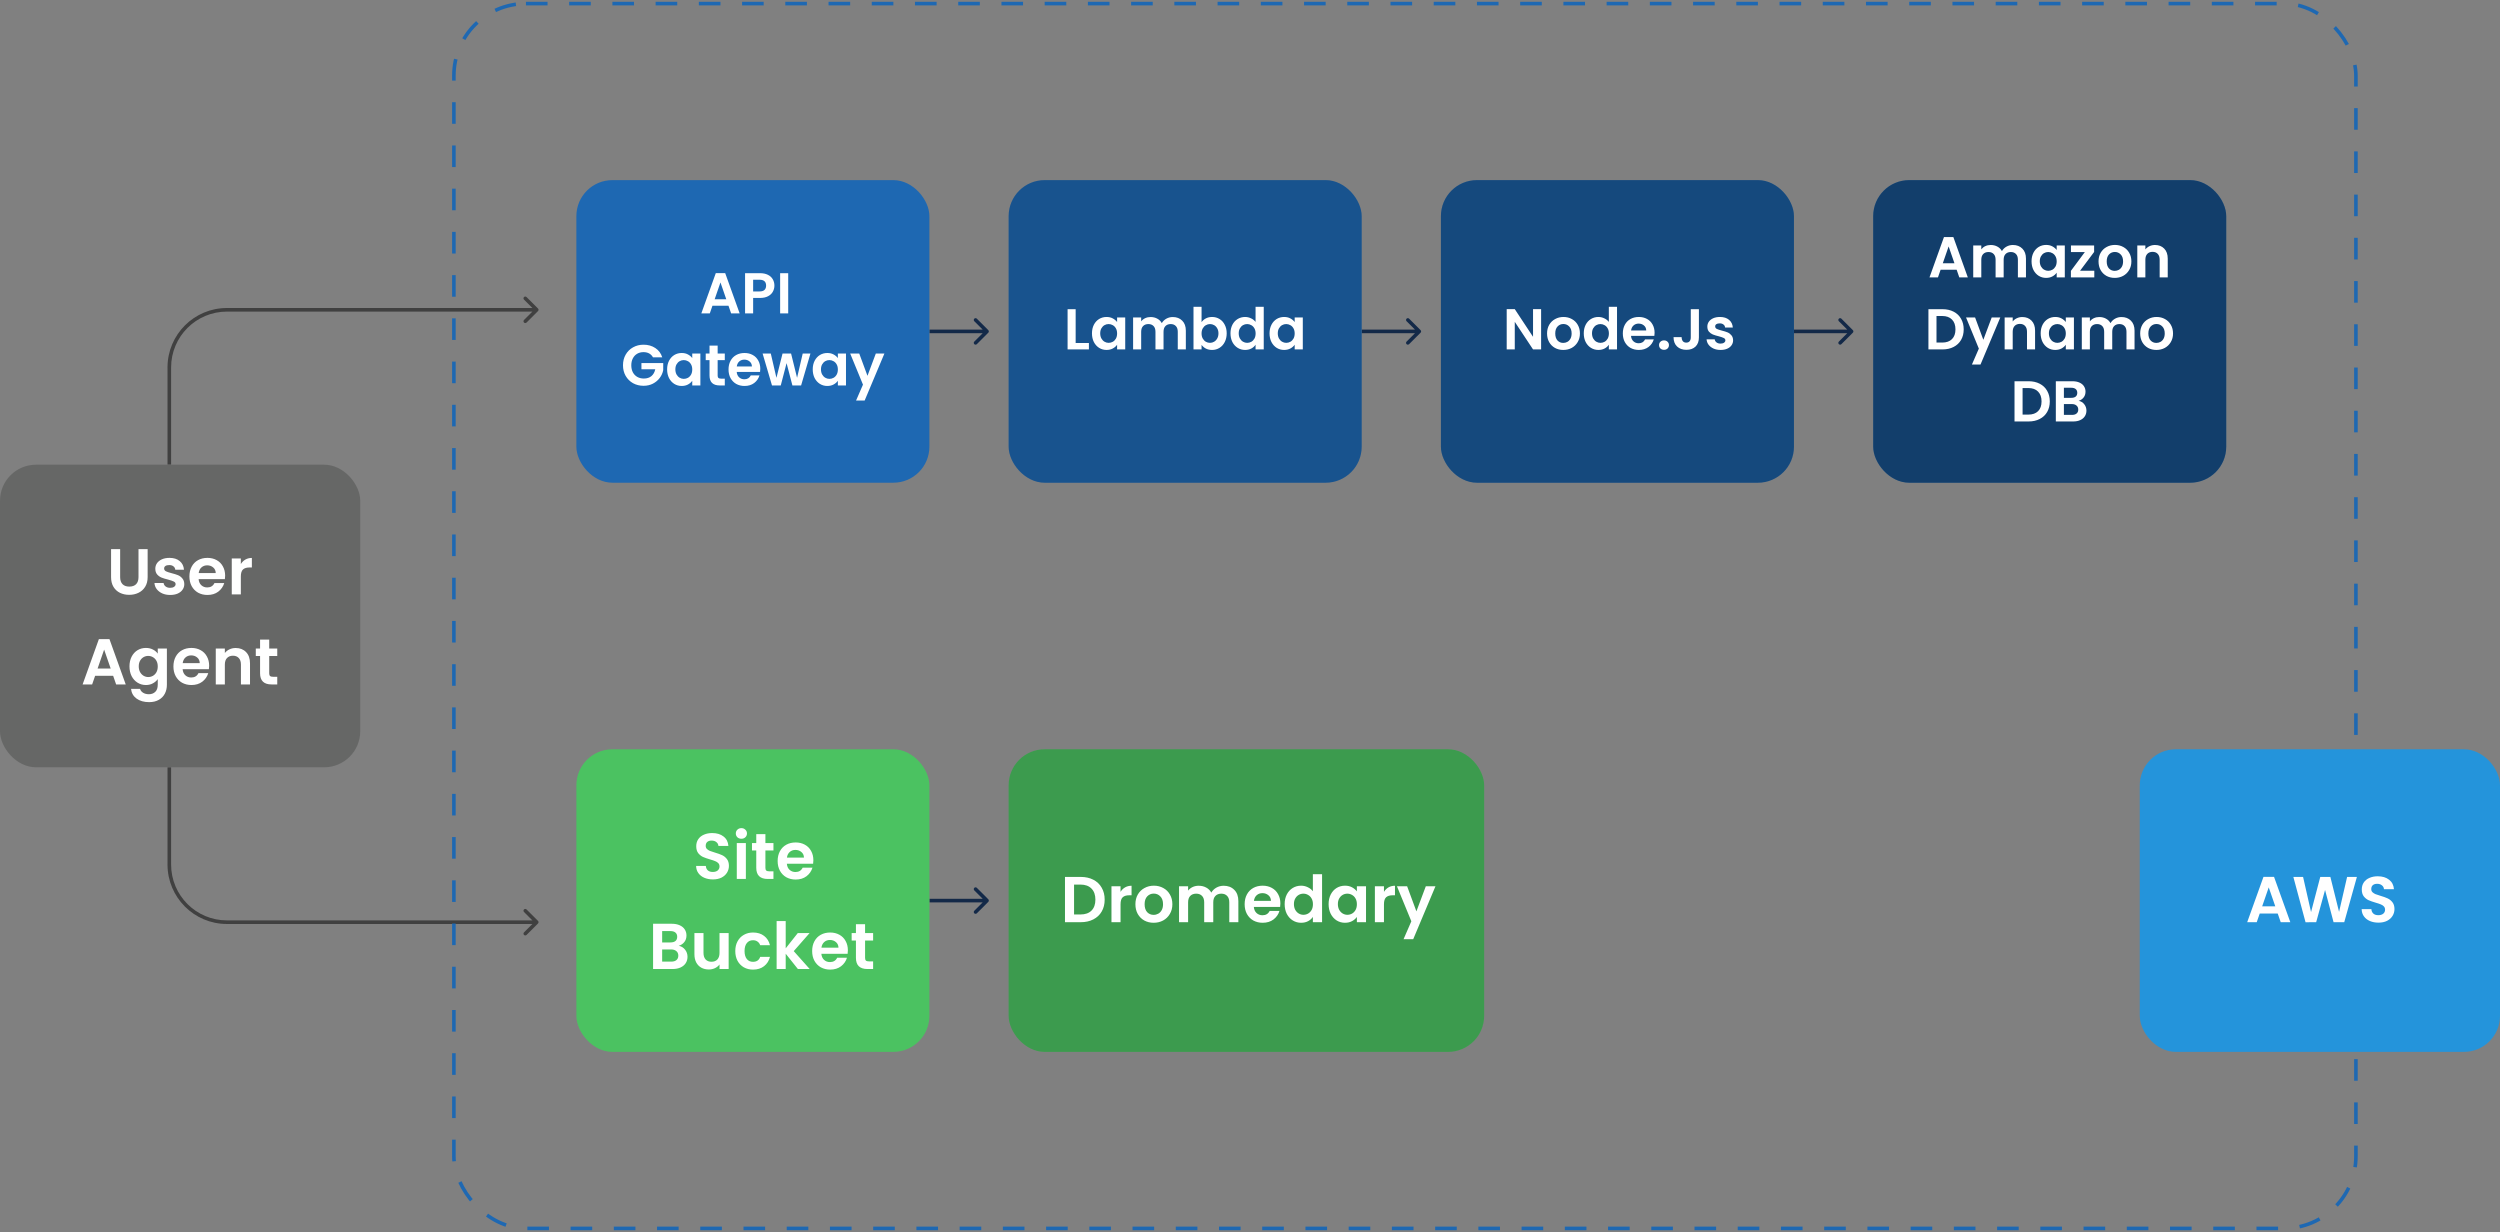 <svg width="694" height="342" viewBox="0 0 694 342" fill="none" xmlns="http://www.w3.org/2000/svg">
<rect x="0" y="0" width="694" height="342" fill="#808080" stroke="none"/>
<path d="M149.354 85.646C149.549 85.842 149.549 86.158 149.354 86.354L146.172 89.535C145.976 89.731 145.66 89.731 145.464 89.535C145.269 89.34 145.269 89.024 145.464 88.828L148.293 86L145.464 83.172C145.269 82.976 145.269 82.66 145.464 82.465C145.66 82.269 145.976 82.269 146.172 82.465L149.354 85.646ZM149 86.5H63V85.5H149V86.5ZM47.5 102V129H46.5V102H47.5ZM63 86.5C54.44 86.5 47.5 93.44 47.5 102H46.5C46.5 92.887 53.887 85.5 63 85.5V86.5Z" fill="#404040"/>
<path d="M149.354 256.354C149.549 256.158 149.549 255.842 149.354 255.646L146.172 252.464C145.976 252.269 145.66 252.269 145.464 252.464C145.269 252.66 145.269 252.976 145.464 253.172L148.293 256L145.464 258.828C145.269 259.024 145.269 259.34 145.464 259.536C145.66 259.731 145.976 259.731 146.172 259.536L149.354 256.354ZM149 255.5H63V256.5H149V255.5ZM47.5 240V213H46.5V240H47.5ZM63 255.5C54.44 255.5 47.5 248.56 47.5 240H46.5C46.5 249.113 53.887 256.5 63 256.5V255.5Z" fill="#404040"/>
<rect x="126" y="1" width="528" height="340" rx="20" stroke="#1E68B2" stroke-dasharray="6 6"/>
<rect y="129" width="100" height="84" rx="10" fill="#666766"/>
<path d="M33.353 152.436V160.212C33.353 161.064 33.575 161.718 34.019 162.174C34.463 162.618 35.087 162.84 35.891 162.84C36.707 162.84 37.337 162.618 37.781 162.174C38.225 161.718 38.447 161.064 38.447 160.212V152.436H40.985V160.194C40.985 161.262 40.751 162.168 40.283 162.912C39.827 163.644 39.209 164.196 38.429 164.568C37.661 164.94 36.803 165.126 35.855 165.126C34.919 165.126 34.067 164.94 33.299 164.568C32.543 164.196 31.943 163.644 31.499 162.912C31.055 162.168 30.833 161.262 30.833 160.194V152.436H33.353ZM47.236 165.162C46.42 165.162 45.688 165.018 45.04 164.73C44.392 164.43 43.876 164.028 43.492 163.524C43.12 163.02 42.916 162.462 42.88 161.85H45.418C45.466 162.234 45.652 162.552 45.976 162.804C46.312 163.056 46.726 163.182 47.218 163.182C47.698 163.182 48.07 163.086 48.334 162.894C48.61 162.702 48.748 162.456 48.748 162.156C48.748 161.832 48.58 161.592 48.244 161.436C47.92 161.268 47.398 161.088 46.678 160.896C45.934 160.716 45.322 160.53 44.842 160.338C44.374 160.146 43.966 159.852 43.618 159.456C43.282 159.06 43.114 158.526 43.114 157.854C43.114 157.302 43.27 156.798 43.582 156.342C43.906 155.886 44.362 155.526 44.95 155.262C45.55 154.998 46.252 154.866 47.056 154.866C48.244 154.866 49.192 155.166 49.9 155.766C50.608 156.354 50.998 157.152 51.07 158.16H48.658C48.622 157.764 48.454 157.452 48.154 157.224C47.866 156.984 47.476 156.864 46.984 156.864C46.528 156.864 46.174 156.948 45.922 157.116C45.682 157.284 45.562 157.518 45.562 157.818C45.562 158.154 45.73 158.412 46.066 158.592C46.402 158.76 46.924 158.934 47.632 159.114C48.352 159.294 48.946 159.48 49.414 159.672C49.882 159.864 50.284 160.164 50.62 160.572C50.968 160.968 51.148 161.496 51.16 162.156C51.16 162.732 50.998 163.248 50.674 163.704C50.362 164.16 49.906 164.52 49.306 164.784C48.718 165.036 48.028 165.162 47.236 165.162ZM62.498 159.798C62.498 160.158 62.474 160.482 62.426 160.77H55.136C55.196 161.49 55.448 162.054 55.892 162.462C56.336 162.87 56.882 163.074 57.53 163.074C58.466 163.074 59.132 162.672 59.528 161.868H62.246C61.958 162.828 61.406 163.62 60.59 164.244C59.774 164.856 58.772 165.162 57.584 165.162C56.624 165.162 55.76 164.952 54.992 164.532C54.236 164.1 53.642 163.494 53.21 162.714C52.79 161.934 52.58 161.034 52.58 160.014C52.58 158.982 52.79 158.076 53.21 157.296C53.63 156.516 54.218 155.916 54.974 155.496C55.73 155.076 56.6 154.866 57.584 154.866C58.532 154.866 59.378 155.07 60.122 155.478C60.878 155.886 61.46 156.468 61.868 157.224C62.288 157.968 62.498 158.826 62.498 159.798ZM59.888 159.078C59.876 158.43 59.642 157.914 59.186 157.53C58.73 157.134 58.172 156.936 57.512 156.936C56.888 156.936 56.36 157.128 55.928 157.512C55.508 157.884 55.25 158.406 55.154 159.078H59.888ZM66.858 156.576C67.182 156.048 67.602 155.634 68.118 155.334C68.646 155.034 69.246 154.884 69.918 154.884V157.53H69.252C68.46 157.53 67.86 157.716 67.452 158.088C67.056 158.46 66.858 159.108 66.858 160.032V165H64.338V155.028H66.858V156.576ZM31.41 187.606H26.406L25.578 190H22.932L27.45 177.418H30.384L34.902 190H32.238L31.41 187.606ZM30.726 185.59L28.908 180.334L27.09 185.59H30.726ZM40.497 179.866C41.241 179.866 41.895 180.016 42.459 180.316C43.023 180.604 43.467 180.982 43.791 181.45V180.028H46.329V190.072C46.329 190.996 46.143 191.818 45.771 192.538C45.399 193.27 44.841 193.846 44.097 194.266C43.353 194.698 42.453 194.914 41.397 194.914C39.981 194.914 38.817 194.584 37.905 193.924C37.005 193.264 36.495 192.364 36.375 191.224H38.877C39.009 191.68 39.291 192.04 39.723 192.304C40.167 192.58 40.701 192.718 41.325 192.718C42.057 192.718 42.651 192.496 43.107 192.052C43.563 191.62 43.791 190.96 43.791 190.072V188.524C43.467 188.992 43.017 189.382 42.441 189.694C41.877 190.006 41.229 190.162 40.497 190.162C39.657 190.162 38.889 189.946 38.193 189.514C37.497 189.082 36.945 188.476 36.537 187.696C36.141 186.904 35.943 185.998 35.943 184.978C35.943 183.97 36.141 183.076 36.537 182.296C36.945 181.516 37.491 180.916 38.175 180.496C38.871 180.076 39.645 179.866 40.497 179.866ZM43.791 185.014C43.791 184.402 43.671 183.88 43.431 183.448C43.191 183.004 42.867 182.668 42.459 182.44C42.051 182.2 41.613 182.08 41.145 182.08C40.677 182.08 40.245 182.194 39.849 182.422C39.453 182.65 39.129 182.986 38.877 183.43C38.637 183.862 38.517 184.378 38.517 184.978C38.517 185.578 38.637 186.106 38.877 186.562C39.129 187.006 39.453 187.348 39.849 187.588C40.257 187.828 40.689 187.948 41.145 187.948C41.613 187.948 42.051 187.834 42.459 187.606C42.867 187.366 43.191 187.03 43.431 186.598C43.671 186.154 43.791 185.626 43.791 185.014ZM58.06 184.798C58.06 185.158 58.036 185.482 57.988 185.77H50.698C50.758 186.49 51.01 187.054 51.454 187.462C51.898 187.87 52.444 188.074 53.092 188.074C54.028 188.074 54.694 187.672 55.09 186.868H57.808C57.52 187.828 56.968 188.62 56.152 189.244C55.336 189.856 54.334 190.162 53.146 190.162C52.186 190.162 51.322 189.952 50.554 189.532C49.798 189.1 49.204 188.494 48.772 187.714C48.352 186.934 48.142 186.034 48.142 185.014C48.142 183.982 48.352 183.076 48.772 182.296C49.192 181.516 49.78 180.916 50.536 180.496C51.292 180.076 52.162 179.866 53.146 179.866C54.094 179.866 54.94 180.07 55.684 180.478C56.44 180.886 57.022 181.468 57.43 182.224C57.85 182.968 58.06 183.826 58.06 184.798ZM55.45 184.078C55.438 183.43 55.204 182.914 54.748 182.53C54.292 182.134 53.734 181.936 53.074 181.936C52.45 181.936 51.922 182.128 51.49 182.512C51.07 182.884 50.812 183.406 50.716 184.078H55.45ZM65.425 179.884C66.613 179.884 67.573 180.262 68.305 181.018C69.037 181.762 69.403 182.806 69.403 184.15V190H66.883V184.492C66.883 183.7 66.685 183.094 66.289 182.674C65.893 182.242 65.353 182.026 64.669 182.026C63.973 182.026 63.421 182.242 63.013 182.674C62.617 183.094 62.419 183.7 62.419 184.492V190H59.899V180.028H62.419V181.27C62.755 180.838 63.181 180.502 63.697 180.262C64.225 180.01 64.801 179.884 65.425 179.884ZM74.734 182.098V186.922C74.734 187.258 74.812 187.504 74.968 187.66C75.136 187.804 75.412 187.876 75.796 187.876H76.966V190H75.382C73.258 190 72.196 188.968 72.196 186.904V182.098H71.008V180.028H72.196V177.562H74.734V180.028H76.966V182.098H74.734Z" fill="white"/>
<rect x="594" y="208" width="100" height="84" rx="10" fill="#2494DB"/>
<path d="M632.3 253.606H627.296L626.468 256H623.822L628.34 243.418H631.274L635.792 256H633.128L632.3 253.606ZM631.616 251.59L629.798 246.334L627.98 251.59H631.616ZM654.274 243.436L650.764 256H647.794L645.436 247.054L642.97 256L640.018 256.018L636.634 243.436H639.334L641.548 253.192L644.104 243.436H646.912L649.324 253.138L651.556 243.436H654.274ZM660.258 256.126C659.382 256.126 658.59 255.976 657.882 255.676C657.186 255.376 656.634 254.944 656.226 254.38C655.818 253.816 655.608 253.15 655.596 252.382H658.296C658.332 252.898 658.512 253.306 658.836 253.606C659.172 253.906 659.628 254.056 660.204 254.056C660.792 254.056 661.254 253.918 661.59 253.642C661.926 253.354 662.094 252.982 662.094 252.526C662.094 252.154 661.98 251.848 661.752 251.608C661.524 251.368 661.236 251.182 660.888 251.05C660.552 250.906 660.084 250.75 659.484 250.582C658.668 250.342 658.002 250.108 657.486 249.88C656.982 249.64 656.544 249.286 656.172 248.818C655.812 248.338 655.632 247.702 655.632 246.91C655.632 246.166 655.818 245.518 656.19 244.966C656.562 244.414 657.084 243.994 657.756 243.706C658.428 243.406 659.196 243.256 660.06 243.256C661.356 243.256 662.406 243.574 663.21 244.21C664.026 244.834 664.476 245.71 664.56 246.838H661.788C661.764 246.406 661.578 246.052 661.23 245.776C660.894 245.488 660.444 245.344 659.88 245.344C659.388 245.344 658.992 245.47 658.692 245.722C658.404 245.974 658.26 246.34 658.26 246.82C658.26 247.156 658.368 247.438 658.584 247.666C658.812 247.882 659.088 248.062 659.412 248.206C659.748 248.338 660.216 248.494 660.816 248.674C661.632 248.914 662.298 249.154 662.814 249.394C663.33 249.634 663.774 249.994 664.146 250.474C664.518 250.954 664.704 251.584 664.704 252.364C664.704 253.036 664.53 253.66 664.182 254.236C663.834 254.812 663.324 255.274 662.652 255.622C661.98 255.958 661.182 256.126 660.258 256.126Z" fill="white"/>
<path d="M274.354 91.646C274.549 91.842 274.549 92.158 274.354 92.354L271.172 95.535C270.976 95.731 270.66 95.731 270.464 95.535C270.269 95.34 270.269 95.024 270.464 94.828L273.293 92L270.464 89.172C270.269 88.976 270.269 88.66 270.464 88.465C270.66 88.269 270.976 88.269 271.172 88.465L274.354 91.646ZM258 91.5H269.016V92.5H258V91.5ZM269.016 91.5H274V92.5H269.016V91.5Z" fill="#132948"/>
<path d="M274.354 249.646C274.549 249.842 274.549 250.158 274.354 250.354L271.172 253.536C270.976 253.731 270.66 253.731 270.464 253.536C270.269 253.34 270.269 253.024 270.464 252.828L273.293 250L270.464 247.172C270.269 246.976 270.269 246.66 270.464 246.464C270.66 246.269 270.976 246.269 271.172 246.464L274.354 249.646ZM258 249.5H269.016V250.5H258V249.5ZM269.016 249.5H274V250.5H269.016V249.5Z" fill="#132948"/>
<path d="M394.354 91.646C394.549 91.842 394.549 92.158 394.354 92.354L391.172 95.535C390.976 95.731 390.66 95.731 390.464 95.535C390.269 95.34 390.269 95.024 390.464 94.828L393.293 92L390.464 89.172C390.269 88.976 390.269 88.66 390.464 88.465C390.66 88.269 390.976 88.269 391.172 88.465L394.354 91.646ZM378 91.5H389.016V92.5H378V91.5ZM389.016 91.5H394V92.5H389.016V91.5Z" fill="#132948"/>
<path d="M514.354 91.646C514.549 91.842 514.549 92.158 514.354 92.354L511.172 95.535C510.976 95.731 510.66 95.731 510.464 95.535C510.269 95.34 510.269 95.024 510.464 94.828L513.293 92L510.464 89.172C510.269 88.976 510.269 88.66 510.464 88.465C510.66 88.269 510.976 88.269 511.172 88.465L514.354 91.646ZM498 91.5H509.016V92.5H498V91.5ZM509.016 91.5H514V92.5H509.016V91.5Z" fill="#132948"/>
<rect x="160" y="50" width="98" height="84" rx="10" fill="#1E68B2"/>
<path d="M202.225 84.872H197.777L197.041 87H194.689L198.705 75.816H201.313L205.329 87H202.961L202.225 84.872ZM201.617 83.08L200.001 78.408L198.385 83.08H201.617ZM214.975 79.288C214.975 79.885 214.831 80.445 214.543 80.968C214.265 81.491 213.823 81.912 213.215 82.232C212.617 82.552 211.86 82.712 210.943 82.712H209.071V87H206.831V75.832H210.943C211.807 75.832 212.543 75.981 213.151 76.28C213.759 76.579 214.212 76.989 214.511 77.512C214.82 78.035 214.975 78.627 214.975 79.288ZM210.847 80.904C211.465 80.904 211.924 80.765 212.223 80.488C212.521 80.2 212.671 79.8 212.671 79.288C212.671 78.2 212.063 77.656 210.847 77.656H209.071V80.904H210.847ZM218.805 75.832V87H216.565V75.832H218.805ZM181.263 99.192C181.007 98.723 180.655 98.365 180.207 98.12C179.759 97.875 179.236 97.752 178.639 97.752C177.977 97.752 177.391 97.901 176.879 98.2C176.367 98.499 175.967 98.925 175.679 99.48C175.391 100.035 175.247 100.675 175.247 101.4C175.247 102.147 175.391 102.797 175.679 103.352C175.977 103.907 176.388 104.333 176.911 104.632C177.433 104.931 178.041 105.08 178.735 105.08C179.588 105.08 180.287 104.856 180.831 104.408C181.375 103.949 181.732 103.315 181.903 102.504H178.063V100.792H184.111V102.744C183.961 103.523 183.641 104.243 183.151 104.904C182.66 105.565 182.025 106.099 181.247 106.504C180.479 106.899 179.615 107.096 178.655 107.096C177.577 107.096 176.601 106.856 175.727 106.376C174.863 105.885 174.18 105.208 173.679 104.344C173.188 103.48 172.943 102.499 172.943 101.4C172.943 100.301 173.188 99.32 173.679 98.456C174.18 97.581 174.863 96.904 175.727 96.424C176.601 95.933 177.572 95.688 178.639 95.688C179.897 95.688 180.991 95.997 181.919 96.616C182.847 97.224 183.487 98.083 183.839 99.192H181.263ZM185.192 102.536C185.192 101.64 185.368 100.845 185.72 100.152C186.083 99.459 186.568 98.925 187.176 98.552C187.795 98.179 188.483 97.992 189.24 97.992C189.901 97.992 190.477 98.125 190.968 98.392C191.469 98.659 191.869 98.995 192.168 99.4V98.136H194.424V107H192.168V105.704C191.88 106.12 191.48 106.467 190.968 106.744C190.467 107.011 189.885 107.144 189.224 107.144C188.477 107.144 187.795 106.952 187.176 106.568C186.568 106.184 186.083 105.645 185.72 104.952C185.368 104.248 185.192 103.443 185.192 102.536ZM192.168 102.568C192.168 102.024 192.061 101.56 191.848 101.176C191.635 100.781 191.347 100.483 190.984 100.28C190.621 100.067 190.232 99.96 189.816 99.96C189.4 99.96 189.016 100.061 188.664 100.264C188.312 100.467 188.024 100.765 187.8 101.16C187.587 101.544 187.48 102.003 187.48 102.536C187.48 103.069 187.587 103.539 187.8 103.944C188.024 104.339 188.312 104.643 188.664 104.856C189.027 105.069 189.411 105.176 189.816 105.176C190.232 105.176 190.621 105.075 190.984 104.872C191.347 104.659 191.635 104.36 191.848 103.976C192.061 103.581 192.168 103.112 192.168 102.568ZM199.22 99.976V104.264C199.22 104.563 199.289 104.781 199.428 104.92C199.577 105.048 199.822 105.112 200.164 105.112H201.204V107H199.796C197.908 107 196.964 106.083 196.964 104.248V99.976H195.908V98.136H196.964V95.944H199.22V98.136H201.204V99.976H199.22ZM211.055 102.376C211.055 102.696 211.034 102.984 210.991 103.24H204.511C204.564 103.88 204.788 104.381 205.183 104.744C205.578 105.107 206.063 105.288 206.639 105.288C207.471 105.288 208.063 104.931 208.415 104.216H210.831C210.575 105.069 210.084 105.773 209.359 106.328C208.634 106.872 207.743 107.144 206.687 107.144C205.834 107.144 205.066 106.957 204.383 106.584C203.711 106.2 203.183 105.661 202.799 104.968C202.426 104.275 202.239 103.475 202.239 102.568C202.239 101.651 202.426 100.845 202.799 100.152C203.172 99.459 203.695 98.925 204.367 98.552C205.039 98.179 205.812 97.992 206.687 97.992C207.53 97.992 208.282 98.173 208.943 98.536C209.615 98.899 210.132 99.416 210.495 100.088C210.868 100.749 211.055 101.512 211.055 102.376ZM208.735 101.736C208.724 101.16 208.516 100.701 208.111 100.36C207.706 100.008 207.21 99.832 206.623 99.832C206.068 99.832 205.599 100.003 205.215 100.344C204.842 100.675 204.612 101.139 204.527 101.736H208.735ZM224.978 98.136L222.386 107H219.97L218.354 100.808L216.738 107H214.306L211.698 98.136H213.97L215.538 104.888L217.234 98.136H219.602L221.266 104.872L222.834 98.136H224.978ZM225.614 102.536C225.614 101.64 225.79 100.845 226.142 100.152C226.505 99.459 226.99 98.925 227.598 98.552C228.217 98.179 228.905 97.992 229.662 97.992C230.323 97.992 230.899 98.125 231.39 98.392C231.891 98.659 232.291 98.995 232.59 99.4V98.136H234.846V107H232.59V105.704C232.302 106.12 231.902 106.467 231.39 106.744C230.889 107.011 230.307 107.144 229.646 107.144C228.899 107.144 228.217 106.952 227.598 106.568C226.99 106.184 226.505 105.645 226.142 104.952C225.79 104.248 225.614 103.443 225.614 102.536ZM232.59 102.568C232.59 102.024 232.483 101.56 232.27 101.176C232.057 100.781 231.769 100.483 231.406 100.28C231.043 100.067 230.654 99.96 230.238 99.96C229.822 99.96 229.438 100.061 229.086 100.264C228.734 100.467 228.446 100.765 228.222 101.16C228.009 101.544 227.902 102.003 227.902 102.536C227.902 103.069 228.009 103.539 228.222 103.944C228.446 104.339 228.734 104.643 229.086 104.856C229.449 105.069 229.833 105.176 230.238 105.176C230.654 105.176 231.043 105.075 231.406 104.872C231.769 104.659 232.057 104.36 232.27 103.976C232.483 103.581 232.59 103.112 232.59 102.568ZM245.514 98.136L240.026 111.192H237.642L239.562 106.776L236.01 98.136H238.522L240.81 104.328L243.13 98.136H245.514Z" fill="white"/>
<rect x="280" y="50" width="98" height="84" rx="10" fill="#1E68B2"/>
<rect x="280" y="50" width="98" height="84" rx="10" fill="black" fill-opacity="0.2"/>
<path d="M298.602 95.224H302.282V97H296.362V85.832H298.602V95.224ZM303.13 92.536C303.13 91.64 303.306 90.845 303.658 90.152C304.02 89.459 304.506 88.925 305.114 88.552C305.732 88.179 306.42 87.992 307.178 87.992C307.839 87.992 308.415 88.125 308.906 88.392C309.407 88.659 309.807 88.995 310.106 89.4V88.136H312.362V97H310.106V95.704C309.818 96.12 309.418 96.467 308.906 96.744C308.404 97.011 307.823 97.144 307.162 97.144C306.415 97.144 305.732 96.952 305.114 96.568C304.506 96.184 304.02 95.645 303.658 94.952C303.306 94.248 303.13 93.443 303.13 92.536ZM310.106 92.568C310.106 92.024 309.999 91.56 309.786 91.176C309.572 90.781 309.284 90.483 308.922 90.28C308.559 90.067 308.17 89.96 307.754 89.96C307.338 89.96 306.954 90.061 306.602 90.264C306.25 90.467 305.962 90.765 305.738 91.16C305.524 91.544 305.418 92.003 305.418 92.536C305.418 93.069 305.524 93.539 305.738 93.944C305.962 94.339 306.25 94.643 306.602 94.856C306.964 95.069 307.348 95.176 307.754 95.176C308.17 95.176 308.559 95.075 308.922 94.872C309.284 94.659 309.572 94.36 309.786 93.976C309.999 93.581 310.106 93.112 310.106 92.568ZM325.557 88.008C326.645 88.008 327.52 88.344 328.181 89.016C328.853 89.677 329.189 90.605 329.189 91.8V97H326.949V92.104C326.949 91.411 326.773 90.883 326.421 90.52C326.069 90.147 325.589 89.96 324.981 89.96C324.373 89.96 323.888 90.147 323.525 90.52C323.173 90.883 322.997 91.411 322.997 92.104V97H320.757V92.104C320.757 91.411 320.581 90.883 320.229 90.52C319.877 90.147 319.397 89.96 318.789 89.96C318.171 89.96 317.68 90.147 317.317 90.52C316.965 90.883 316.789 91.411 316.789 92.104V97H314.549V88.136H316.789V89.208C317.077 88.835 317.445 88.541 317.893 88.328C318.352 88.115 318.853 88.008 319.397 88.008C320.091 88.008 320.709 88.157 321.253 88.456C321.797 88.744 322.219 89.16 322.517 89.704C322.805 89.192 323.221 88.781 323.765 88.472C324.32 88.163 324.917 88.008 325.557 88.008ZM333.555 89.432C333.843 89.005 334.238 88.659 334.739 88.392C335.251 88.125 335.832 87.992 336.483 87.992C337.24 87.992 337.923 88.179 338.531 88.552C339.15 88.925 339.635 89.459 339.987 90.152C340.35 90.835 340.531 91.629 340.531 92.536C340.531 93.443 340.35 94.248 339.987 94.952C339.635 95.645 339.15 96.184 338.531 96.568C337.923 96.952 337.24 97.144 336.483 97.144C335.822 97.144 335.24 97.016 334.739 96.76C334.248 96.493 333.854 96.152 333.555 95.736V97H331.315V85.16H333.555V89.432ZM338.243 92.536C338.243 92.003 338.131 91.544 337.907 91.16C337.694 90.765 337.406 90.467 337.043 90.264C336.691 90.061 336.307 89.96 335.891 89.96C335.486 89.96 335.102 90.067 334.739 90.28C334.387 90.483 334.099 90.781 333.875 91.176C333.662 91.571 333.555 92.035 333.555 92.568C333.555 93.101 333.662 93.565 333.875 93.96C334.099 94.355 334.387 94.659 334.739 94.872C335.102 95.075 335.486 95.176 335.891 95.176C336.307 95.176 336.691 95.069 337.043 94.856C337.406 94.643 337.694 94.339 337.907 93.944C338.131 93.549 338.243 93.08 338.243 92.536ZM341.583 92.536C341.583 91.64 341.759 90.845 342.111 90.152C342.473 89.459 342.964 88.925 343.583 88.552C344.201 88.179 344.889 87.992 345.647 87.992C346.223 87.992 346.772 88.12 347.295 88.376C347.817 88.621 348.233 88.952 348.543 89.368V85.16H350.815V97H348.543V95.688C348.265 96.125 347.876 96.477 347.375 96.744C346.873 97.011 346.292 97.144 345.631 97.144C344.884 97.144 344.201 96.952 343.583 96.568C342.964 96.184 342.473 95.645 342.111 94.952C341.759 94.248 341.583 93.443 341.583 92.536ZM348.559 92.568C348.559 92.024 348.452 91.56 348.239 91.176C348.025 90.781 347.737 90.483 347.375 90.28C347.012 90.067 346.623 89.96 346.207 89.96C345.791 89.96 345.407 90.061 345.055 90.264C344.703 90.467 344.415 90.765 344.191 91.16C343.977 91.544 343.871 92.003 343.871 92.536C343.871 93.069 343.977 93.539 344.191 93.944C344.415 94.339 344.703 94.643 345.055 94.856C345.417 95.069 345.801 95.176 346.207 95.176C346.623 95.176 347.012 95.075 347.375 94.872C347.737 94.659 348.025 94.36 348.239 93.976C348.452 93.581 348.559 93.112 348.559 92.568ZM352.426 92.536C352.426 91.64 352.602 90.845 352.954 90.152C353.317 89.459 353.802 88.925 354.41 88.552C355.029 88.179 355.717 87.992 356.474 87.992C357.136 87.992 357.712 88.125 358.202 88.392C358.704 88.659 359.104 88.995 359.402 89.4V88.136H361.658V97H359.402V95.704C359.114 96.12 358.714 96.467 358.202 96.744C357.701 97.011 357.12 97.144 356.458 97.144C355.712 97.144 355.029 96.952 354.41 96.568C353.802 96.184 353.317 95.645 352.954 94.952C352.602 94.248 352.426 93.443 352.426 92.536ZM359.402 92.568C359.402 92.024 359.296 91.56 359.082 91.176C358.869 90.781 358.581 90.483 358.218 90.28C357.856 90.067 357.466 89.96 357.05 89.96C356.634 89.96 356.25 90.061 355.898 90.264C355.546 90.467 355.258 90.765 355.034 91.16C354.821 91.544 354.714 92.003 354.714 92.536C354.714 93.069 354.821 93.539 355.034 93.944C355.258 94.339 355.546 94.643 355.898 94.856C356.261 95.069 356.645 95.176 357.05 95.176C357.466 95.176 357.856 95.075 358.218 94.872C358.581 94.659 358.869 94.36 359.082 93.976C359.296 93.581 359.402 93.112 359.402 92.568Z" fill="white"/>
<rect x="160" y="208" width="98" height="84" rx="10" fill="#4BC261"/>
<path d="M197.902 244.126C197.026 244.126 196.234 243.976 195.526 243.676C194.83 243.376 194.278 242.944 193.87 242.38C193.462 241.816 193.252 241.15 193.24 240.382H195.94C195.976 240.898 196.156 241.306 196.48 241.606C196.816 241.906 197.272 242.056 197.848 242.056C198.436 242.056 198.898 241.918 199.234 241.642C199.57 241.354 199.738 240.982 199.738 240.526C199.738 240.154 199.624 239.848 199.396 239.608C199.168 239.368 198.88 239.182 198.532 239.05C198.196 238.906 197.728 238.75 197.128 238.582C196.312 238.342 195.646 238.108 195.13 237.88C194.626 237.64 194.188 237.286 193.816 236.818C193.456 236.338 193.276 235.702 193.276 234.91C193.276 234.166 193.462 233.518 193.834 232.966C194.206 232.414 194.728 231.994 195.4 231.706C196.072 231.406 196.84 231.256 197.704 231.256C199 231.256 200.05 231.574 200.854 232.21C201.67 232.834 202.12 233.71 202.204 234.838H199.432C199.408 234.406 199.222 234.052 198.874 233.776C198.538 233.488 198.088 233.344 197.524 233.344C197.032 233.344 196.636 233.47 196.336 233.722C196.048 233.974 195.904 234.34 195.904 234.82C195.904 235.156 196.012 235.438 196.228 235.666C196.456 235.882 196.732 236.062 197.056 236.206C197.392 236.338 197.86 236.494 198.46 236.674C199.276 236.914 199.942 237.154 200.458 237.394C200.974 237.634 201.418 237.994 201.79 238.474C202.162 238.954 202.348 239.584 202.348 240.364C202.348 241.036 202.174 241.66 201.826 242.236C201.478 242.812 200.968 243.274 200.296 243.622C199.624 243.958 198.826 244.126 197.902 244.126ZM205.811 232.84C205.367 232.84 204.995 232.702 204.695 232.426C204.407 232.138 204.263 231.784 204.263 231.364C204.263 230.944 204.407 230.596 204.695 230.32C204.995 230.032 205.367 229.888 205.811 229.888C206.255 229.888 206.621 230.032 206.909 230.32C207.209 230.596 207.359 230.944 207.359 231.364C207.359 231.784 207.209 232.138 206.909 232.426C206.621 232.702 206.255 232.84 205.811 232.84ZM207.053 234.028V244H204.533V234.028H207.053ZM212.477 236.098V240.922C212.477 241.258 212.555 241.504 212.711 241.66C212.879 241.804 213.155 241.876 213.539 241.876H214.709V244H213.125C211.001 244 209.939 242.968 209.939 240.904V236.098H208.751V234.028H209.939V231.562H212.477V234.028H214.709V236.098H212.477ZM225.791 238.798C225.791 239.158 225.767 239.482 225.719 239.77H218.429C218.489 240.49 218.741 241.054 219.185 241.462C219.629 241.87 220.175 242.074 220.823 242.074C221.759 242.074 222.425 241.672 222.821 240.868H225.539C225.251 241.828 224.699 242.62 223.883 243.244C223.067 243.856 222.065 244.162 220.877 244.162C219.917 244.162 219.053 243.952 218.285 243.532C217.529 243.1 216.935 242.494 216.503 241.714C216.083 240.934 215.873 240.034 215.873 239.014C215.873 237.982 216.083 237.076 216.503 236.296C216.923 235.516 217.511 234.916 218.267 234.496C219.023 234.076 219.893 233.866 220.877 233.866C221.825 233.866 222.671 234.07 223.415 234.478C224.171 234.886 224.753 235.468 225.161 236.224C225.581 236.968 225.791 237.826 225.791 238.798ZM223.181 238.078C223.169 237.43 222.935 236.914 222.479 236.53C222.023 236.134 221.465 235.936 220.805 235.936C220.181 235.936 219.653 236.128 219.221 236.512C218.801 236.884 218.543 237.406 218.447 238.078H223.181ZM188.423 262.556C189.131 262.688 189.713 263.042 190.169 263.618C190.625 264.194 190.853 264.854 190.853 265.598C190.853 266.27 190.685 266.864 190.349 267.38C190.025 267.884 189.551 268.28 188.927 268.568C188.303 268.856 187.565 269 186.713 269H181.295V256.436H186.479C187.331 256.436 188.063 256.574 188.675 256.85C189.299 257.126 189.767 257.51 190.079 258.002C190.403 258.494 190.565 259.052 190.565 259.676C190.565 260.408 190.367 261.02 189.971 261.512C189.587 262.004 189.071 262.352 188.423 262.556ZM183.815 261.62H186.119C186.719 261.62 187.181 261.488 187.505 261.224C187.829 260.948 187.991 260.558 187.991 260.054C187.991 259.55 187.829 259.16 187.505 258.884C187.181 258.608 186.719 258.47 186.119 258.47H183.815V261.62ZM186.353 266.948C186.965 266.948 187.439 266.804 187.775 266.516C188.123 266.228 188.297 265.82 188.297 265.292C188.297 264.752 188.117 264.332 187.757 264.032C187.397 263.72 186.911 263.564 186.299 263.564H183.815V266.948H186.353ZM202.275 259.028V269H199.737V267.74C199.413 268.172 198.987 268.514 198.459 268.766C197.943 269.006 197.379 269.126 196.767 269.126C195.987 269.126 195.297 268.964 194.697 268.64C194.097 268.304 193.623 267.818 193.275 267.182C192.939 266.534 192.771 265.766 192.771 264.878V259.028H195.291V264.518C195.291 265.31 195.489 265.922 195.885 266.354C196.281 266.774 196.821 266.984 197.505 266.984C198.201 266.984 198.747 266.774 199.143 266.354C199.539 265.922 199.737 265.31 199.737 264.518V259.028H202.275ZM204.114 264.014C204.114 262.982 204.324 262.082 204.744 261.314C205.164 260.534 205.746 259.934 206.49 259.514C207.234 259.082 208.086 258.866 209.046 258.866C210.282 258.866 211.302 259.178 212.106 259.802C212.922 260.414 213.468 261.278 213.744 262.394H211.026C210.882 261.962 210.636 261.626 210.288 261.386C209.952 261.134 209.532 261.008 209.028 261.008C208.308 261.008 207.738 261.272 207.318 261.8C206.898 262.316 206.688 263.054 206.688 264.014C206.688 264.962 206.898 265.7 207.318 266.228C207.738 266.744 208.308 267.002 209.028 267.002C210.048 267.002 210.714 266.546 211.026 265.634H213.744C213.468 266.714 212.922 267.572 212.106 268.208C211.29 268.844 210.27 269.162 209.046 269.162C208.086 269.162 207.234 268.952 206.49 268.532C205.746 268.1 205.164 267.5 204.744 266.732C204.324 265.952 204.114 265.046 204.114 264.014ZM221.494 269L218.11 264.752V269H215.59V255.68H218.11V263.258L221.458 259.028H224.734L220.342 264.032L224.77 269H221.494ZM235.371 263.798C235.371 264.158 235.347 264.482 235.299 264.77H228.009C228.069 265.49 228.321 266.054 228.765 266.462C229.209 266.87 229.755 267.074 230.403 267.074C231.339 267.074 232.005 266.672 232.401 265.868H235.119C234.831 266.828 234.279 267.62 233.463 268.244C232.647 268.856 231.645 269.162 230.457 269.162C229.497 269.162 228.633 268.952 227.865 268.532C227.109 268.1 226.515 267.494 226.083 266.714C225.663 265.934 225.453 265.034 225.453 264.014C225.453 262.982 225.663 262.076 226.083 261.296C226.503 260.516 227.091 259.916 227.847 259.496C228.603 259.076 229.473 258.866 230.457 258.866C231.405 258.866 232.251 259.07 232.995 259.478C233.751 259.886 234.333 260.468 234.741 261.224C235.161 261.968 235.371 262.826 235.371 263.798ZM232.761 263.078C232.749 262.43 232.515 261.914 232.059 261.53C231.603 261.134 231.045 260.936 230.385 260.936C229.761 260.936 229.233 261.128 228.801 261.512C228.381 261.884 228.123 262.406 228.027 263.078H232.761ZM240.145 261.098V265.922C240.145 266.258 240.223 266.504 240.379 266.66C240.547 266.804 240.823 266.876 241.207 266.876H242.377V269H240.793C238.669 269 237.607 267.968 237.607 265.904V261.098H236.419V259.028H237.607V256.562H240.145V259.028H242.377V261.098H240.145Z" fill="white"/>
<rect x="280" y="208" width="132" height="84" rx="10" fill="#4BC261"/>
<rect x="280" y="208" width="132" height="84" rx="10" fill="black" fill-opacity="0.2"/>
<path d="M300.032 243.436C301.352 243.436 302.51 243.694 303.506 244.21C304.514 244.726 305.288 245.464 305.828 246.424C306.38 247.372 306.656 248.476 306.656 249.736C306.656 250.996 306.38 252.1 305.828 253.048C305.288 253.984 304.514 254.71 303.506 255.226C302.51 255.742 301.352 256 300.032 256H295.64V243.436H300.032ZM299.942 253.858C301.262 253.858 302.282 253.498 303.002 252.778C303.722 252.058 304.082 251.044 304.082 249.736C304.082 248.428 303.722 247.408 303.002 246.676C302.282 245.932 301.262 245.56 299.942 245.56H298.16V253.858H299.942ZM311.063 247.576C311.387 247.048 311.807 246.634 312.323 246.334C312.851 246.034 313.451 245.884 314.123 245.884V248.53H313.457C312.665 248.53 312.065 248.716 311.657 249.088C311.261 249.46 311.063 250.108 311.063 251.032V256H308.543V246.028H311.063V247.576ZM320.248 256.162C319.288 256.162 318.424 255.952 317.656 255.532C316.888 255.1 316.282 254.494 315.838 253.714C315.406 252.934 315.19 252.034 315.19 251.014C315.19 249.994 315.412 249.094 315.856 248.314C316.312 247.534 316.93 246.934 317.71 246.514C318.49 246.082 319.36 245.866 320.32 245.866C321.28 245.866 322.15 246.082 322.93 246.514C323.71 246.934 324.322 247.534 324.766 248.314C325.222 249.094 325.45 249.994 325.45 251.014C325.45 252.034 325.216 252.934 324.748 253.714C324.292 254.494 323.668 255.1 322.876 255.532C322.096 255.952 321.22 256.162 320.248 256.162ZM320.248 253.966C320.704 253.966 321.13 253.858 321.526 253.642C321.934 253.414 322.258 253.078 322.498 252.634C322.738 252.19 322.858 251.65 322.858 251.014C322.858 250.066 322.606 249.34 322.102 248.836C321.61 248.32 321.004 248.062 320.284 248.062C319.564 248.062 318.958 248.32 318.466 248.836C317.986 249.34 317.746 250.066 317.746 251.014C317.746 251.962 317.98 252.694 318.448 253.21C318.928 253.714 319.528 253.966 320.248 253.966ZM339.683 245.884C340.907 245.884 341.891 246.262 342.635 247.018C343.391 247.762 343.769 248.806 343.769 250.15V256H341.249V250.492C341.249 249.712 341.051 249.118 340.655 248.71C340.259 248.29 339.719 248.08 339.035 248.08C338.351 248.08 337.805 248.29 337.397 248.71C337.001 249.118 336.803 249.712 336.803 250.492V256H334.283V250.492C334.283 249.712 334.085 249.118 333.689 248.71C333.293 248.29 332.753 248.08 332.069 248.08C331.373 248.08 330.821 248.29 330.413 248.71C330.017 249.118 329.819 249.712 329.819 250.492V256H327.299V246.028H329.819V247.234C330.143 246.814 330.557 246.484 331.061 246.244C331.577 246.004 332.141 245.884 332.753 245.884C333.533 245.884 334.229 246.052 334.841 246.388C335.453 246.712 335.927 247.18 336.263 247.792C336.587 247.216 337.055 246.754 337.667 246.406C338.291 246.058 338.963 245.884 339.683 245.884ZM355.43 250.798C355.43 251.158 355.406 251.482 355.358 251.77H348.068C348.128 252.49 348.38 253.054 348.824 253.462C349.268 253.87 349.814 254.074 350.462 254.074C351.398 254.074 352.064 253.672 352.46 252.868H355.178C354.89 253.828 354.338 254.62 353.522 255.244C352.706 255.856 351.704 256.162 350.516 256.162C349.556 256.162 348.692 255.952 347.924 255.532C347.168 255.1 346.574 254.494 346.142 253.714C345.722 252.934 345.512 252.034 345.512 251.014C345.512 249.982 345.722 249.076 346.142 248.296C346.562 247.516 347.15 246.916 347.906 246.496C348.662 246.076 349.532 245.866 350.516 245.866C351.464 245.866 352.31 246.07 353.054 246.478C353.81 246.886 354.392 247.468 354.8 248.224C355.22 248.968 355.43 249.826 355.43 250.798ZM352.82 250.078C352.808 249.43 352.574 248.914 352.118 248.53C351.662 248.134 351.104 247.936 350.444 247.936C349.82 247.936 349.292 248.128 348.86 248.512C348.44 248.884 348.182 249.406 348.086 250.078H352.82ZM356.621 250.978C356.621 249.97 356.819 249.076 357.215 248.296C357.623 247.516 358.175 246.916 358.871 246.496C359.567 246.076 360.341 245.866 361.193 245.866C361.841 245.866 362.459 246.01 363.047 246.298C363.635 246.574 364.103 246.946 364.451 247.414V242.68H367.007V256H364.451V254.524C364.139 255.016 363.701 255.412 363.137 255.712C362.573 256.012 361.919 256.162 361.175 256.162C360.335 256.162 359.567 255.946 358.871 255.514C358.175 255.082 357.623 254.476 357.215 253.696C356.819 252.904 356.621 251.998 356.621 250.978ZM364.469 251.014C364.469 250.402 364.349 249.88 364.109 249.448C363.869 249.004 363.545 248.668 363.137 248.44C362.729 248.2 362.291 248.08 361.823 248.08C361.355 248.08 360.923 248.194 360.527 248.422C360.131 248.65 359.807 248.986 359.555 249.43C359.315 249.862 359.195 250.378 359.195 250.978C359.195 251.578 359.315 252.106 359.555 252.562C359.807 253.006 360.131 253.348 360.527 253.588C360.935 253.828 361.367 253.948 361.823 253.948C362.291 253.948 362.729 253.834 363.137 253.606C363.545 253.366 363.869 253.03 364.109 252.598C364.349 252.154 364.469 251.626 364.469 251.014ZM368.821 250.978C368.821 249.97 369.019 249.076 369.415 248.296C369.823 247.516 370.369 246.916 371.053 246.496C371.749 246.076 372.523 245.866 373.375 245.866C374.119 245.866 374.767 246.016 375.319 246.316C375.883 246.616 376.333 246.994 376.669 247.45V246.028H379.207V256H376.669V254.542C376.345 255.01 375.895 255.4 375.319 255.712C374.755 256.012 374.101 256.162 373.357 256.162C372.517 256.162 371.749 255.946 371.053 255.514C370.369 255.082 369.823 254.476 369.415 253.696C369.019 252.904 368.821 251.998 368.821 250.978ZM376.669 251.014C376.669 250.402 376.549 249.88 376.309 249.448C376.069 249.004 375.745 248.668 375.337 248.44C374.929 248.2 374.491 248.08 374.023 248.08C373.555 248.08 373.123 248.194 372.727 248.422C372.331 248.65 372.007 248.986 371.755 249.43C371.515 249.862 371.395 250.378 371.395 250.978C371.395 251.578 371.515 252.106 371.755 252.562C372.007 253.006 372.331 253.348 372.727 253.588C373.135 253.828 373.567 253.948 374.023 253.948C374.491 253.948 374.929 253.834 375.337 253.606C375.745 253.366 376.069 253.03 376.309 252.598C376.549 252.154 376.669 251.626 376.669 251.014ZM384.188 247.576C384.512 247.048 384.932 246.634 385.448 246.334C385.976 246.034 386.576 245.884 387.248 245.884V248.53H386.582C385.79 248.53 385.19 248.716 384.782 249.088C384.386 249.46 384.188 250.108 384.188 251.032V256H381.668V246.028H384.188V247.576ZM398.485 246.028L392.311 260.716H389.629L391.789 255.748L387.793 246.028H390.619L393.193 252.994L395.803 246.028H398.485Z" fill="white"/>
<rect x="400" y="50" width="98" height="84" rx="10" fill="#1E68B2"/>
<rect x="400" y="50" width="98" height="84" rx="10" fill="black" fill-opacity="0.3"/>
<path d="M427.812 97H425.572L420.5 89.336V97H418.26V85.816H420.5L425.572 93.496V85.816H427.812V97ZM433.962 97.144C433.109 97.144 432.341 96.957 431.658 96.584C430.975 96.2 430.437 95.661 430.042 94.968C429.658 94.275 429.466 93.475 429.466 92.568C429.466 91.661 429.663 90.861 430.058 90.168C430.463 89.475 431.013 88.941 431.706 88.568C432.399 88.184 433.173 87.992 434.026 87.992C434.879 87.992 435.653 88.184 436.346 88.568C437.039 88.941 437.583 89.475 437.978 90.168C438.383 90.861 438.586 91.661 438.586 92.568C438.586 93.475 438.378 94.275 437.962 94.968C437.557 95.661 437.002 96.2 436.298 96.584C435.605 96.957 434.826 97.144 433.962 97.144ZM433.962 95.192C434.367 95.192 434.746 95.096 435.098 94.904C435.461 94.701 435.749 94.403 435.962 94.008C436.175 93.613 436.282 93.133 436.282 92.568C436.282 91.725 436.058 91.08 435.61 90.632C435.173 90.173 434.634 89.944 433.994 89.944C433.354 89.944 432.815 90.173 432.378 90.632C431.951 91.08 431.738 91.725 431.738 92.568C431.738 93.411 431.946 94.061 432.362 94.52C432.789 94.968 433.322 95.192 433.962 95.192ZM439.653 92.536C439.653 91.64 439.829 90.845 440.181 90.152C440.544 89.459 441.034 88.925 441.653 88.552C442.272 88.179 442.96 87.992 443.717 87.992C444.293 87.992 444.842 88.12 445.365 88.376C445.888 88.621 446.304 88.952 446.613 89.368V85.16H448.885V97H446.613V95.688C446.336 96.125 445.946 96.477 445.445 96.744C444.944 97.011 444.362 97.144 443.701 97.144C442.954 97.144 442.272 96.952 441.653 96.568C441.034 96.184 440.544 95.645 440.181 94.952C439.829 94.248 439.653 93.443 439.653 92.536ZM446.629 92.568C446.629 92.024 446.522 91.56 446.309 91.176C446.096 90.781 445.808 90.483 445.445 90.28C445.082 90.067 444.693 89.96 444.277 89.96C443.861 89.96 443.477 90.061 443.125 90.264C442.773 90.467 442.485 90.765 442.261 91.16C442.048 91.544 441.941 92.003 441.941 92.536C441.941 93.069 442.048 93.539 442.261 93.944C442.485 94.339 442.773 94.643 443.125 94.856C443.488 95.069 443.872 95.176 444.277 95.176C444.693 95.176 445.082 95.075 445.445 94.872C445.808 94.659 446.096 94.36 446.309 93.976C446.522 93.581 446.629 93.112 446.629 92.568ZM459.313 92.376C459.313 92.696 459.291 92.984 459.249 93.24H452.769C452.822 93.88 453.046 94.381 453.441 94.744C453.835 95.107 454.321 95.288 454.897 95.288C455.729 95.288 456.321 94.931 456.673 94.216H459.089C458.833 95.069 458.342 95.773 457.617 96.328C456.891 96.872 456.001 97.144 454.945 97.144C454.091 97.144 453.323 96.957 452.641 96.584C451.969 96.2 451.441 95.661 451.057 94.968C450.683 94.275 450.497 93.475 450.497 92.568C450.497 91.651 450.683 90.845 451.057 90.152C451.43 89.459 451.953 88.925 452.625 88.552C453.297 88.179 454.07 87.992 454.945 87.992C455.787 87.992 456.539 88.173 457.201 88.536C457.873 88.899 458.39 89.416 458.753 90.088C459.126 90.749 459.313 91.512 459.313 92.376ZM456.993 91.736C456.982 91.16 456.774 90.701 456.369 90.36C455.963 90.008 455.467 89.832 454.881 89.832C454.326 89.832 453.857 90.003 453.473 90.344C453.099 90.675 452.87 91.139 452.785 91.736H456.993ZM461.94 97.112C461.534 97.112 461.198 96.989 460.932 96.744C460.676 96.488 460.548 96.173 460.548 95.8C460.548 95.427 460.676 95.117 460.932 94.872C461.198 94.616 461.534 94.488 461.94 94.488C462.334 94.488 462.66 94.616 462.916 94.872C463.172 95.117 463.3 95.427 463.3 95.8C463.3 96.173 463.172 96.488 462.916 96.744C462.66 96.989 462.334 97.112 461.94 97.112ZM471.616 85.832V93.672C471.616 94.76 471.301 95.608 470.672 96.216C470.043 96.813 469.2 97.112 468.144 97.112C467.077 97.112 466.213 96.803 465.552 96.184C464.901 95.565 464.576 94.701 464.576 93.592H466.816C466.827 94.072 466.939 94.445 467.152 94.712C467.376 94.979 467.696 95.112 468.112 95.112C468.517 95.112 468.827 94.984 469.04 94.728C469.253 94.472 469.36 94.12 469.36 93.672V85.832H471.616ZM477.621 97.144C476.896 97.144 476.245 97.016 475.669 96.76C475.093 96.493 474.634 96.136 474.293 95.688C473.962 95.24 473.781 94.744 473.749 94.2H476.005C476.048 94.541 476.213 94.824 476.501 95.048C476.8 95.272 477.168 95.384 477.605 95.384C478.032 95.384 478.362 95.299 478.597 95.128C478.842 94.957 478.965 94.739 478.965 94.472C478.965 94.184 478.816 93.971 478.517 93.832C478.229 93.683 477.765 93.523 477.125 93.352C476.464 93.192 475.92 93.027 475.493 92.856C475.077 92.685 474.714 92.424 474.405 92.072C474.106 91.72 473.957 91.245 473.957 90.648C473.957 90.157 474.096 89.709 474.373 89.304C474.661 88.899 475.066 88.579 475.589 88.344C476.122 88.109 476.746 87.992 477.461 87.992C478.517 87.992 479.36 88.259 479.989 88.792C480.618 89.315 480.965 90.024 481.029 90.92H478.885C478.853 90.568 478.704 90.291 478.437 90.088C478.181 89.875 477.834 89.768 477.397 89.768C476.992 89.768 476.677 89.843 476.453 89.992C476.24 90.141 476.133 90.349 476.133 90.616C476.133 90.915 476.282 91.144 476.581 91.304C476.88 91.453 477.344 91.608 477.973 91.768C478.613 91.928 479.141 92.093 479.557 92.264C479.973 92.435 480.33 92.701 480.629 93.064C480.938 93.416 481.098 93.885 481.109 94.472C481.109 94.984 480.965 95.443 480.677 95.848C480.4 96.253 479.994 96.573 479.461 96.808C478.938 97.032 478.325 97.144 477.621 97.144Z" fill="white"/>
<rect x="520" y="50" width="98" height="84" rx="10" fill="#1E68B2"/>
<rect x="520" y="50" width="98" height="84" rx="10" fill="black" fill-opacity="0.4"/>
<path d="M543.163 74.872H538.715L537.979 77H535.627L539.643 65.816H542.251L546.267 77H543.899L543.163 74.872ZM542.555 73.08L540.939 68.408L539.323 73.08H542.555ZM558.776 68.008C559.864 68.008 560.739 68.344 561.4 69.016C562.072 69.677 562.408 70.605 562.408 71.8V77H560.168V72.104C560.168 71.411 559.992 70.883 559.64 70.52C559.288 70.147 558.808 69.96 558.2 69.96C557.592 69.96 557.107 70.147 556.744 70.52C556.392 70.883 556.216 71.411 556.216 72.104V77H553.976V72.104C553.976 71.411 553.8 70.883 553.448 70.52C553.096 70.147 552.616 69.96 552.008 69.96C551.389 69.96 550.899 70.147 550.536 70.52C550.184 70.883 550.008 71.411 550.008 72.104V77H547.768V68.136H550.008V69.208C550.296 68.835 550.664 68.541 551.112 68.328C551.571 68.115 552.072 68.008 552.616 68.008C553.309 68.008 553.928 68.157 554.472 68.456C555.016 68.744 555.437 69.16 555.736 69.704C556.024 69.192 556.44 68.781 556.984 68.472C557.539 68.163 558.136 68.008 558.776 68.008ZM563.958 72.536C563.958 71.64 564.134 70.845 564.486 70.152C564.848 69.459 565.334 68.925 565.942 68.552C566.56 68.179 567.248 67.992 568.006 67.992C568.667 67.992 569.243 68.125 569.734 68.392C570.235 68.659 570.635 68.995 570.934 69.4V68.136H573.19V77H570.934V75.704C570.646 76.12 570.246 76.467 569.734 76.744C569.232 77.011 568.651 77.144 567.99 77.144C567.243 77.144 566.56 76.952 565.942 76.568C565.334 76.184 564.848 75.645 564.486 74.952C564.134 74.248 563.958 73.443 563.958 72.536ZM570.934 72.568C570.934 72.024 570.827 71.56 570.614 71.176C570.4 70.781 570.112 70.483 569.75 70.28C569.387 70.067 568.998 69.96 568.582 69.96C568.166 69.96 567.782 70.061 567.43 70.264C567.078 70.467 566.79 70.765 566.566 71.16C566.352 71.544 566.246 72.003 566.246 72.536C566.246 73.069 566.352 73.539 566.566 73.944C566.79 74.339 567.078 74.643 567.43 74.856C567.792 75.069 568.176 75.176 568.582 75.176C568.998 75.176 569.387 75.075 569.75 74.872C570.112 74.659 570.4 74.36 570.614 73.976C570.827 73.581 570.934 73.112 570.934 72.568ZM577.425 75.16H581.377V77H574.881V75.192L578.753 69.976H574.897V68.136H581.329V69.944L577.425 75.16ZM587.048 77.144C586.194 77.144 585.426 76.957 584.744 76.584C584.061 76.2 583.522 75.661 583.128 74.968C582.744 74.275 582.552 73.475 582.552 72.568C582.552 71.661 582.749 70.861 583.144 70.168C583.549 69.475 584.098 68.941 584.792 68.568C585.485 68.184 586.258 67.992 587.112 67.992C587.965 67.992 588.738 68.184 589.432 68.568C590.125 68.941 590.669 69.475 591.064 70.168C591.469 70.861 591.672 71.661 591.672 72.568C591.672 73.475 591.464 74.275 591.048 74.968C590.642 75.661 590.088 76.2 589.384 76.584C588.69 76.957 587.912 77.144 587.048 77.144ZM587.048 75.192C587.453 75.192 587.832 75.096 588.184 74.904C588.546 74.701 588.834 74.403 589.048 74.008C589.261 73.613 589.368 73.133 589.368 72.568C589.368 71.725 589.144 71.08 588.696 70.632C588.258 70.173 587.72 69.944 587.08 69.944C586.44 69.944 585.901 70.173 585.464 70.632C585.037 71.08 584.824 71.725 584.824 72.568C584.824 73.411 585.032 74.061 585.448 74.52C585.874 74.968 586.408 75.192 587.048 75.192ZM598.227 68.008C599.283 68.008 600.136 68.344 600.787 69.016C601.438 69.677 601.763 70.605 601.763 71.8V77H599.523V72.104C599.523 71.4 599.347 70.861 598.995 70.488C598.643 70.104 598.163 69.912 597.555 69.912C596.936 69.912 596.446 70.104 596.083 70.488C595.731 70.861 595.555 71.4 595.555 72.104V77H593.315V68.136H595.555V69.24C595.854 68.856 596.232 68.557 596.691 68.344C597.16 68.12 597.672 68.008 598.227 68.008ZM539.235 85.832C540.408 85.832 541.437 86.061 542.323 86.52C543.219 86.979 543.907 87.635 544.387 88.488C544.877 89.331 545.123 90.312 545.123 91.432C545.123 92.552 544.877 93.533 544.387 94.376C543.907 95.208 543.219 95.853 542.323 96.312C541.437 96.771 540.408 97 539.235 97H535.331V85.832H539.235ZM539.155 95.096C540.328 95.096 541.235 94.776 541.875 94.136C542.515 93.496 542.835 92.595 542.835 91.432C542.835 90.269 542.515 89.363 541.875 88.712C541.235 88.051 540.328 87.72 539.155 87.72H537.571V95.096H539.155ZM555.279 88.136L549.791 101.192H547.407L549.327 96.776L545.775 88.136H548.287L550.575 94.328L552.895 88.136H555.279ZM561.399 88.008C562.455 88.008 563.308 88.344 563.959 89.016C564.609 89.677 564.935 90.605 564.935 91.8V97H562.695V92.104C562.695 91.4 562.519 90.861 562.167 90.488C561.815 90.104 561.335 89.912 560.727 89.912C560.108 89.912 559.617 90.104 559.255 90.488C558.903 90.861 558.727 91.4 558.727 92.104V97H556.487V88.136H558.727V89.24C559.025 88.856 559.404 88.557 559.863 88.344C560.332 88.12 560.844 88.008 561.399 88.008ZM566.489 92.536C566.489 91.64 566.665 90.845 567.017 90.152C567.38 89.459 567.865 88.925 568.473 88.552C569.092 88.179 569.78 87.992 570.537 87.992C571.198 87.992 571.774 88.125 572.265 88.392C572.766 88.659 573.166 88.995 573.465 89.4V88.136H575.721V97H573.465V95.704C573.177 96.12 572.777 96.467 572.265 96.744C571.764 97.011 571.182 97.144 570.521 97.144C569.774 97.144 569.092 96.952 568.473 96.568C567.865 96.184 567.38 95.645 567.017 94.952C566.665 94.248 566.489 93.443 566.489 92.536ZM573.465 92.568C573.465 92.024 573.358 91.56 573.145 91.176C572.932 90.781 572.644 90.483 572.281 90.28C571.918 90.067 571.529 89.96 571.113 89.96C570.697 89.96 570.313 90.061 569.961 90.264C569.609 90.467 569.321 90.765 569.097 91.16C568.884 91.544 568.777 92.003 568.777 92.536C568.777 93.069 568.884 93.539 569.097 93.944C569.321 94.339 569.609 94.643 569.961 94.856C570.324 95.069 570.708 95.176 571.113 95.176C571.529 95.176 571.918 95.075 572.281 94.872C572.644 94.659 572.932 94.36 573.145 93.976C573.358 93.581 573.465 93.112 573.465 92.568ZM588.917 88.008C590.005 88.008 590.879 88.344 591.541 89.016C592.213 89.677 592.549 90.605 592.549 91.8V97H590.309V92.104C590.309 91.411 590.133 90.883 589.781 90.52C589.429 90.147 588.949 89.96 588.341 89.96C587.733 89.96 587.247 90.147 586.885 90.52C586.533 90.883 586.357 91.411 586.357 92.104V97H584.117V92.104C584.117 91.411 583.941 90.883 583.589 90.52C583.237 90.147 582.757 89.96 582.149 89.96C581.53 89.96 581.039 90.147 580.677 90.52C580.325 90.883 580.149 91.411 580.149 92.104V97H577.909V88.136H580.149V89.208C580.437 88.835 580.805 88.541 581.253 88.328C581.711 88.115 582.213 88.008 582.757 88.008C583.45 88.008 584.069 88.157 584.613 88.456C585.157 88.744 585.578 89.16 585.877 89.704C586.165 89.192 586.581 88.781 587.125 88.472C587.679 88.163 588.277 88.008 588.917 88.008ZM598.61 97.144C597.757 97.144 596.989 96.957 596.306 96.584C595.624 96.2 595.085 95.661 594.69 94.968C594.306 94.275 594.114 93.475 594.114 92.568C594.114 91.661 594.312 90.861 594.706 90.168C595.112 89.475 595.661 88.941 596.354 88.568C597.048 88.184 597.821 87.992 598.674 87.992C599.528 87.992 600.301 88.184 600.994 88.568C601.688 88.941 602.232 89.475 602.626 90.168C603.032 90.861 603.234 91.661 603.234 92.568C603.234 93.475 603.026 94.275 602.61 94.968C602.205 95.661 601.65 96.2 600.946 96.584C600.253 96.957 599.474 97.144 598.61 97.144ZM598.61 95.192C599.016 95.192 599.394 95.096 599.746 94.904C600.109 94.701 600.397 94.403 600.61 94.008C600.824 93.613 600.93 93.133 600.93 92.568C600.93 91.725 600.706 91.08 600.258 90.632C599.821 90.173 599.282 89.944 598.642 89.944C598.002 89.944 597.464 90.173 597.026 90.632C596.6 91.08 596.386 91.725 596.386 92.568C596.386 93.411 596.594 94.061 597.01 94.52C597.437 94.968 597.97 95.192 598.61 95.192ZM563.133 105.832C564.306 105.832 565.336 106.061 566.221 106.52C567.117 106.979 567.805 107.635 568.285 108.488C568.776 109.331 569.021 110.312 569.021 111.432C569.021 112.552 568.776 113.533 568.285 114.376C567.805 115.208 567.117 115.853 566.221 116.312C565.336 116.771 564.306 117 563.133 117H559.229V105.832H563.133ZM563.053 115.096C564.226 115.096 565.133 114.776 565.773 114.136C566.413 113.496 566.733 112.595 566.733 111.432C566.733 110.269 566.413 109.363 565.773 108.712C565.133 108.051 564.226 107.72 563.053 107.72H561.469V115.096H563.053ZM577.034 111.272C577.663 111.389 578.18 111.704 578.586 112.216C578.991 112.728 579.194 113.315 579.194 113.976C579.194 114.573 579.044 115.101 578.746 115.56C578.458 116.008 578.036 116.36 577.482 116.616C576.927 116.872 576.271 117 575.514 117H570.698V105.832H575.306C576.063 105.832 576.714 105.955 577.258 106.2C577.812 106.445 578.228 106.787 578.506 107.224C578.794 107.661 578.938 108.157 578.938 108.712C578.938 109.363 578.762 109.907 578.41 110.344C578.068 110.781 577.61 111.091 577.034 111.272ZM572.938 110.44H574.986C575.519 110.44 575.93 110.323 576.218 110.088C576.506 109.843 576.65 109.496 576.65 109.048C576.65 108.6 576.506 108.253 576.218 108.008C575.93 107.763 575.519 107.64 574.986 107.64H572.938V110.44ZM575.194 115.176C575.738 115.176 576.159 115.048 576.458 114.792C576.767 114.536 576.922 114.173 576.922 113.704C576.922 113.224 576.762 112.851 576.442 112.584C576.122 112.307 575.69 112.168 575.146 112.168H572.938V115.176H575.194Z" fill="white"/>
</svg>

